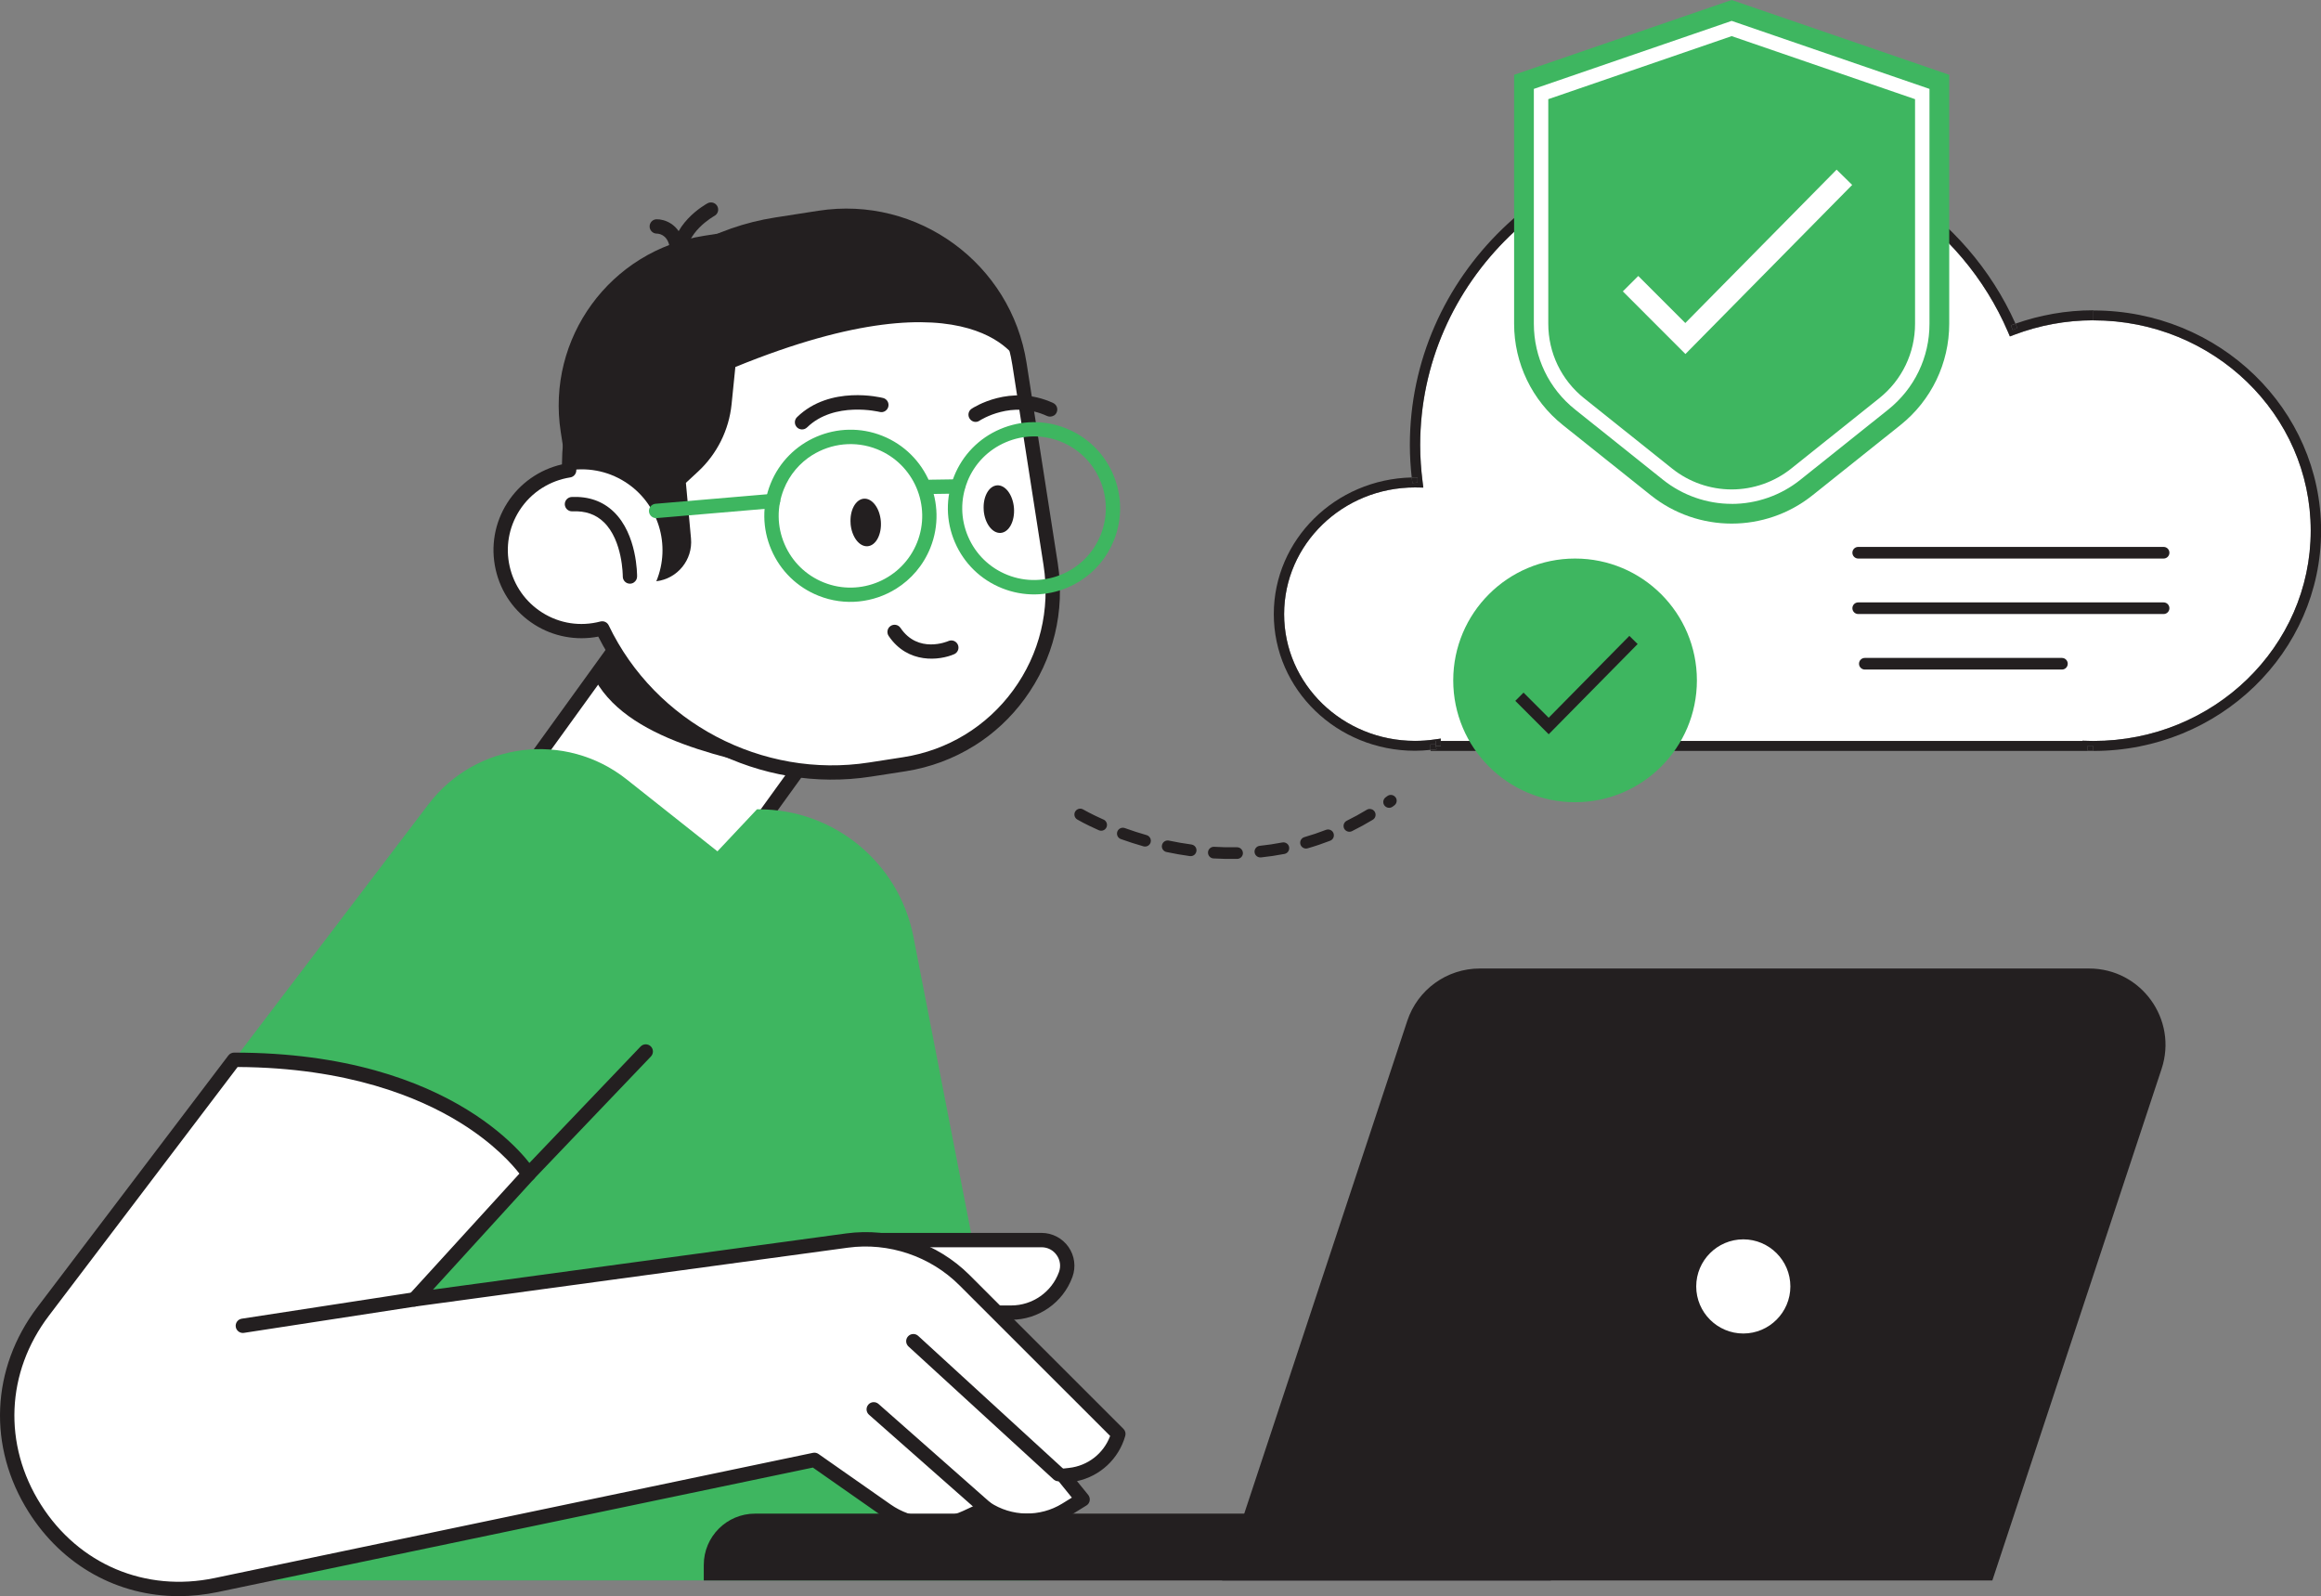<?xml version="1.0" encoding="UTF-8"?>
<svg id="Layer_1" data-name="Layer 1" xmlns="http://www.w3.org/2000/svg" xmlns:xlink="http://www.w3.org/1999/xlink" version="1.1" viewBox="0 0 546.76 375.99">
  <rect x="0" y="0" width="546.76" height="375.99" fill="#808080" stroke="none"/>
  <defs>
    <style>
      .cls-1 {
        clip-path: url(#clippath);
      }

      .cls-2 {
        fill: none;
      }

      .cls-2, .cls-3, .cls-4, .cls-5 {
        stroke-width: 0px;
      }

      .cls-3 {
        fill: #3eb660;
      }

      .cls-6 {
        clip-path: url(#clippath-1);
      }

      .cls-7 {
        clip-path: url(#clippath-4);
      }

      .cls-8 {
        clip-path: url(#clippath-3);
      }

      .cls-9 {
        clip-path: url(#clippath-2);
      }

      .cls-10 {
        clip-path: url(#clippath-7);
      }

      .cls-11 {
        clip-path: url(#clippath-6);
      }

      .cls-12 {
        clip-path: url(#clippath-5);
      }

      .cls-4 {
        fill: #fff;
      }

      .cls-5 {
        fill: #231f20;
      }
    </style>
    <clipPath id="clippath">
      <rect class="cls-2" width="546.76" height="375.99"/>
    </clipPath>
    <clipPath id="clippath-1">
      <rect class="cls-2" width="546.76" height="375.99"/>
    </clipPath>
    <clipPath id="clippath-2">
      <rect class="cls-2" width="546.76" height="375.99"/>
    </clipPath>
    <clipPath id="clippath-3">
      <rect class="cls-2" width="546.76" height="375.99"/>
    </clipPath>
    <clipPath id="clippath-4">
      <rect class="cls-2" width="546.76" height="375.99"/>
    </clipPath>
    <clipPath id="clippath-5">
      <rect class="cls-2" width="546.76" height="375.99"/>
    </clipPath>
    <clipPath id="clippath-6">
      <rect class="cls-2" width="546.76" height="375.99"/>
    </clipPath>
    <clipPath id="clippath-7">
      <rect class="cls-2" width="546.76" height="375.99"/>
    </clipPath>
  </defs>
  <g class="cls-1">
    <path class="cls-4" d="M473.48,79.25l-.46-1.06c-10.82-25.24-36.51-42.99-66.49-42.99-19.88,0-37.86,7.79-50.89,20.4-13.03,12.61-21.08,30.02-21.08,49.26,0,2.93.21,5.81.57,8.66l.17,1.34-1.4-.03c-.22,0-.41-.01-.56-.01-8.52,0-16.22,3.34-21.8,8.75-5.59,5.41-9.03,12.86-9.03,21.11s3.45,15.7,9.03,21.11c5.58,5.4,13.28,8.74,21.8,8.74,1.59,0,3.15-.12,4.67-.34l1.4-.2v.55h151.15v-.06l1.25.03c.48.01.93.03,1.35.03,14.14,0,26.92-5.54,36.19-14.51,9.26-8.97,14.99-21.34,14.99-35.03s-5.73-26.06-14.99-35.03c-9.26-8.97-22.05-14.51-36.19-14.51-6.56,0-12.81,1.21-18.57,3.38l-1.11.42Z"/>
  </g>
  <polygon class="cls-5" points="338.2 174.53 338.2 175.34 338.25 175.7 339.41 175.7 339.41 175.34 339.41 174.53 338.2 174.53"/>
  <g class="cls-6">
    <path class="cls-5" d="M474.14,77.74l1.12-.45c-.15-.35-.31-.69-.47-1.03-.36.13-.73.25-1.09.39l.44,1.09Z"/>
  </g>
  <polygon class="cls-5" points="338.2 175.7 338.25 175.7 338.2 175.35 338.2 175.7"/>
  <g class="cls-9">
    <path class="cls-5" d="M493.16,73.11v2.35c14.14,0,26.92,5.54,36.19,14.51,9.26,8.97,14.99,21.34,14.99,35.03s-5.73,26.06-14.99,35.03c-9.26,8.97-22.05,14.51-36.19,14.51-.42,0-.87-.02-1.35-.03l-1.24-.03v.06h-151.15v1.18h-1.16l.13.81c-.46.06-.93.1-1.39.15v.21h156.01c-.44,0-.86-.02-1.24-.03l.03-1.17h1.21v1.2c.06,0,.11,0,.17,0,29.61,0,53.6-23.23,53.6-51.88s-24-51.88-53.6-51.88"/>
    <path class="cls-5" d="M491.78,175.67l-.03,1.17c.39.01.81.03,1.24.03v-1.2h-1.21Z"/>
    <path class="cls-5" d="M333.93,113.66l.02-1.17c-.16,0-.36-.02-.61-.02-.26,0-.51.01-.77.02.05.44.09.88.15,1.31l1.2-.14Z"/>
    <path class="cls-5" d="M338.25,175.7h-.05v-.35h-1.21v1.32c.46-.05.93-.09,1.39-.15l-.13-.81Z"/>
    <path class="cls-5" d="M336.98,175.35h1.21v-.82h1.21v-.55l-1.4.2c-1.52.22-3.08.34-4.67.34-8.52,0-16.22-3.34-21.8-8.74-5.58-5.41-9.03-12.86-9.03-21.11,0-8.24,3.45-15.7,9.03-21.11,5.58-5.41,13.28-8.74,21.8-8.74.15,0,.33,0,.56.01l1.4.02-.17-1.34c-.36-2.85-.57-5.73-.57-8.66,0-19.24,8.05-36.65,21.08-49.26,13.03-12.61,31.01-20.4,50.89-20.4,29.99,0,55.68,17.76,66.5,42.99l.45,1.06,1.11-.42c5.76-2.17,12.02-3.38,18.57-3.38v-2.35c-6.45,0-12.63,1.13-18.36,3.15.15.34.32.69.46,1.03l-1.12.45-.44-1.09c.36-.14.73-.26,1.1-.39-11.43-25.54-37.69-43.41-68.27-43.41-41.09,0-74.4,32.24-74.4,72.01,0,2.59.17,5.13.44,7.63.26,0,.51-.02.77-.02.24,0,.44.01.61.02l-.02,1.17-1.2.15c-.05-.44-.1-.88-.15-1.32-18.01.4-32.49,14.65-32.5,32.18,0,17.79,14.89,32.2,33.27,32.2,1.23,0,2.44-.09,3.64-.21v-1.32Z"/>
    <path class="cls-3" d="M399.74,160.27c0,15.85-12.85,28.7-28.7,28.7s-28.7-12.85-28.7-28.7,12.85-28.7,28.7-28.7,28.7,12.85,28.7,28.7"/>
  </g>
  <polygon class="cls-5" points="364.83 172.96 356.96 165.09 358.9 163.15 364.82 169.07 383.83 149.79 385.78 151.71 364.83 172.96"/>
  <g class="cls-8">
    <path class="cls-5" d="M260.66,194.87c-.31.69-1.11,1.01-1.81.7-3.19-1.41-5.01-2.48-5.08-2.53-.65-.39-.87-1.23-.48-1.88.39-.65,1.23-.87,1.88-.48.02,0,1.77,1.04,4.79,2.38.12.05.24.12.33.2.45.39.62,1.04.37,1.61M271.06,198.42c-.21.73-.97,1.15-1.7.94-1.78-.51-3.57-1.08-5.32-1.71-.72-.26-1.08-1.04-.83-1.76.26-.71,1.04-1.08,1.76-.83,1.69.61,3.42,1.17,5.14,1.66.19.05.36.15.51.27.4.34.59.89.44,1.43M281.84,200.49c-.1.75-.79,1.27-1.55,1.17-1.82-.25-3.67-.57-5.5-.96-.75-.16-1.22-.89-1.06-1.63.16-.74.89-1.22,1.63-1.06,1.77.37,3.55.69,5.31.92.27.04.51.15.7.31.35.29.54.75.48,1.24M292.8,200.92c.02.76-.59,1.38-1.34,1.4-1.84.04-3.72,0-5.6-.11-.76-.04-1.33-.7-1.29-1.45s.7-1.33,1.45-1.29c1.8.11,3.61.15,5.37.11.35,0,.67.12.91.32.29.25.48.61.49,1.02M303.67,199.54c.15.74-.34,1.47-1.08,1.61-1.82.35-3.68.63-5.54.82-.75.08-1.43-.47-1.51-1.22s.47-1.43,1.22-1.51c1.78-.19,3.57-.45,5.31-.79.43-.08.84.04,1.15.3.23.19.4.47.46.79M314.13,196.27c.27.71-.07,1.5-.78,1.77-1.73.67-3.52,1.28-5.31,1.79-.73.21-1.49-.21-1.7-.94-.21-.73.21-1.49.94-1.7,1.71-.49,3.42-1.07,5.08-1.71.48-.19,1.01-.08,1.38.23.17.14.31.33.39.55M323.85,191.22c.39.65.18,1.49-.46,1.88-1.61.97-3.25,1.87-4.91,2.69-.68.33-1.5.05-1.84-.62-.33-.68-.05-1.5.62-1.84,1.59-.78,3.17-1.65,4.71-2.58.51-.31,1.16-.24,1.59.13.11.1.21.21.29.34M328.76,187.81c.44.61.31,1.47-.31,1.92l-.41.3c-.61.44-1.47.3-1.92-.31-.44-.61-.31-1.47.31-1.92l.4-.29c.52-.38,1.22-.33,1.69.06.09.07.16.15.23.25"/>
    <path class="cls-5" d="M437.74,131.57h71.94c.76,0,1.37-.61,1.37-1.37s-.61-1.37-1.37-1.37h-71.94c-.76,0-1.37.61-1.37,1.37s.62,1.37,1.37,1.37"/>
    <path class="cls-5" d="M437.74,144.64h71.94c.76,0,1.37-.61,1.37-1.37s-.61-1.37-1.37-1.37h-71.94c-.76,0-1.37.61-1.37,1.37s.62,1.37,1.37,1.37"/>
    <path class="cls-5" d="M439.3,157.72h46.43c.76,0,1.37-.61,1.37-1.37s-.62-1.37-1.37-1.37h-46.43c-.76,0-1.37.61-1.37,1.37s.62,1.37,1.37,1.37"/>
  </g>
  <rect class="cls-4" x="132.21" y="140.96" width="68.99" height="51.62" transform="translate(-66.1 204.25) rotate(-54.16)"/>
  <g class="cls-7">
    <path class="cls-5" d="M127.94,179.24l39.1,28.25,38.42-53.19-39.11-28.25-38.42,53.19ZM167.42,211.54c-.35,0-.7-.11-.99-.32l-41.84-30.23c-.36-.26-.61-.66-.68-1.1-.07-.44.04-.89.3-1.26l40.4-55.93c.55-.75,1.61-.92,2.36-.38l41.84,30.23c.75.55.92,1.6.38,2.35l-40.4,55.93c-.26.36-.66.61-1.1.68-.09.01-.18.02-.27.02"/>
    <path class="cls-5" d="M139.51,158.78l23.88-33.06,39.34,28.41-14.15,28.48c-16.04-3.9-41.58-7.87-49.07-23.83"/>
    <path class="cls-4" d="M193.02,51.31l-10.15,1.58c-28.8,4.48-49.27,29.55-48.79,57.89-5.23.82-10.1,3.79-13.17,8.62-5.63,8.89-2.99,20.67,5.9,26.31,4.66,2.95,10.11,3.61,15.05,2.31,11.1,23.19,36.43,37.41,63.14,33.25l8.06-1.25c22.53-3.51,37.95-24.61,34.44-47.14l-7.34-47.12c-3.51-22.53-24.62-37.95-47.14-34.44"/>
    <path class="cls-5" d="M127.77,114.9c-2.17,1.36-4.04,3.2-5.44,5.41-2.48,3.92-3.29,8.57-2.27,13.1,1.02,4.53,3.74,8.39,7.66,10.88,4.11,2.6,8.98,3.35,13.72,2.11.78-.2,1.6.17,1.95.9,10.98,22.94,36.21,36.22,61.35,32.31l8.06-1.25c10.45-1.63,19.64-7.23,25.88-15.77,6.24-8.54,8.78-19,7.15-29.45l-7.34-47.12c-1.63-10.45-7.23-19.64-15.77-25.88-8.54-6.24-19-8.78-29.45-7.15l-10.15,1.58c-27.47,4.28-47.83,28.43-47.36,56.19.01.84-.59,1.57-1.43,1.7-2.36.37-4.59,1.21-6.56,2.45M229.51,175.67c-4.87,3.04-10.35,5.1-16.19,6.01l-8.06,1.25c-26.16,4.08-52.41-9.45-64.33-32.97-5.17,1-10.58,0-15.03-2.83-4.68-2.97-7.93-7.58-9.14-12.99-1.21-5.41-.25-10.97,2.72-15.65,2.93-4.62,7.57-7.88,12.9-9.1.21-28.84,21.58-53.7,50.23-58.16l10.15-1.58c23.41-3.65,45.43,12.43,49.07,35.85l7.34,47.12c1.77,11.34-.99,22.69-7.76,31.96-3.28,4.5-7.32,8.24-11.9,11.1"/>
    <path class="cls-5" d="M193.02,51.31l-27.15,4.23c-22.09,3.44-37.22,24.14-33.77,46.24l1.42,9.11c4.57-.86,9.46-.07,13.7,2.61,7.96,5.04,10.89,15,7.39,23.42,5-.6,8.63-5.06,8.17-10.09l-1.2-13.09,2.89-2.68c4.45-4.14,7.25-9.76,7.87-15.82l.89-8.79c57.12-23.33,66.94-.69,66.94-.69-3.51-22.53-24.62-37.95-47.14-34.44"/>
    <path class="cls-3" d="M227.89,113.45c-1.68,4.2-1.62,8.79.16,12.94,1.78,4.15,5.07,7.36,9.26,9.03,8.65,3.46,18.51-.76,21.97-9.42,1.68-4.19,1.62-8.79-.16-12.94-1.78-4.15-5.07-7.36-9.26-9.04-4.19-1.68-8.79-1.62-12.94.16-4.15,1.78-7.36,5.06-9.04,9.26h0ZM254.38,136.9c-.89.56-1.83,1.05-2.81,1.47-4.98,2.13-10.49,2.2-15.52.19-5.03-2.01-8.97-5.86-11.11-10.84s-2.2-10.49-.19-15.52h0c2.01-5.03,5.86-8.98,10.84-11.11,4.98-2.13,10.49-2.2,15.52-.19,5.03,2.01,8.98,5.86,11.11,10.84,2.13,4.98,2.2,10.49.19,15.52-1.62,4.04-4.42,7.38-8.04,9.64"/>
    <path class="cls-3" d="M183.08,114.59h.01s-.01,0-.01,0ZM191.36,107.19c-2.93,1.84-5.33,4.58-6.71,8.04-1.68,4.19-1.62,8.79.16,12.94,1.78,4.15,5.06,7.36,9.26,9.04,8.65,3.46,18.51-.77,21.97-9.42s-.76-18.51-9.42-21.97c-5.2-2.08-10.84-1.38-15.26,1.38M211.12,138.67c-5.31,3.32-12.07,4.15-18.31,1.66-5.03-2.01-8.97-5.86-11.11-10.84-2.14-4.98-2.2-10.49-.19-15.52,4.15-10.38,15.98-15.45,26.36-11.3,10.38,4.15,15.45,15.98,11.3,26.36-1.66,4.14-4.53,7.44-8.05,9.64"/>
    <path class="cls-3" d="M182.98,119.44c-.22.14-.47.22-.75.25l-27.53,2.35c-.93.08-1.74-.61-1.82-1.54-.08-.93.61-1.75,1.54-1.83l27.53-2.35c.93-.08,1.75.61,1.83,1.54.06.65-.27,1.25-.79,1.57"/>
    <path class="cls-3" d="M226.34,116.12c-.2.09-.43.14-.67.15l-6.71.1c-.93.01-1.7-.73-1.71-1.66-.01-.93.73-1.7,1.67-1.71l6.71-.1c.93-.01,1.7.73,1.71,1.67,0,.69-.4,1.3-1,1.56"/>
    <path class="cls-5" d="M200.37,123.35c.25,3.09,2.04,5.47,4.01,5.32,1.97-.15,3.36-2.79,3.12-5.88-.24-3.09-2.04-5.47-4-5.32-1.97.16-3.37,2.79-3.12,5.88"/>
    <path class="cls-5" d="M231.73,120.21c.25,3.09,2.04,5.47,4.01,5.32,1.97-.15,3.36-2.79,3.12-5.88-.25-3.09-2.04-5.48-4-5.32-1.97.16-3.37,2.79-3.12,5.88"/>
    <path class="cls-5" d="M225,153.98c-.07.04-.15.09-.22.12-3.35,1.46-10.89,2.43-15.44-4.3-.52-.77-.32-1.82.45-2.34.79-.53,1.82-.32,2.34.45,4.13,6.12,11.01,3.22,11.3,3.09.86-.37,1.85.02,2.22.88.34.77.04,1.67-.65,2.1"/>
    <path class="cls-5" d="M208.52,96.83c-.38.24-.85.32-1.31.2-.11-.02-10.66-2.6-17.09,3.65-.67.65-1.74.63-2.39-.03-.65-.67-.64-1.74.03-2.39,7.79-7.59,19.77-4.63,20.28-4.51.9.23,1.45,1.15,1.22,2.06-.11.44-.39.79-.74,1.01"/>
    <path class="cls-5" d="M248.26,97.88c-.47.29-1.06.35-1.6.11-8.28-3.81-15.6.91-15.91,1.1-.78.55-1.82.3-2.33-.48-.51-.77-.31-1.82.47-2.33.36-.25,9.15-5.97,19.19-1.36.85.39,1.22,1.39.83,2.24-.14.31-.37.56-.64.73"/>
    <path class="cls-5" d="M149.29,137.23c-.27.17-.58.26-.91.26-.93,0-1.68-.77-1.67-1.7,0-.09.01-8.48-4.48-12.8-1.92-1.85-4.34-2.68-7.41-2.54-.93.04-1.72-.68-1.77-1.61-.04-.93.68-1.72,1.61-1.77,4-.18,7.33.99,9.92,3.49,5.54,5.34,5.5,14.85,5.5,15.25,0,.6-.32,1.12-.79,1.41"/>
    <path class="cls-5" d="M161.01,62.44c-.2.13-.44.21-.69.25-.92.11-1.77-.55-1.88-1.47-1-8.26,7.88-13.14,8.25-13.34.82-.44,1.85-.13,2.29.69.44.82.15,1.83-.69,2.29-.06.04-7.23,4-6.5,9.96.08.67-.24,1.3-.78,1.64"/>
    <path class="cls-5" d="M160.22,58.92c-.16.1-.33.17-.52.21-.91.2-1.82-.37-2.02-1.28-.6-2.67-2.58-2.82-2.96-2.82-.92,0-1.68-.75-1.69-1.68,0-.92.71-1.68,1.64-1.7,1.75-.04,5.33,1.05,6.32,5.46.16.72-.16,1.43-.75,1.8"/>
    <path class="cls-3" d="M55.15,249.65l45.77-60.18c11.17-14.69,32.24-17.34,46.7-5.88l21.39,16.95,9.31-9.9h.42c17.69,0,32.93,12.49,36.4,29.84l29.54,151.8H37.44l17.7-122.65Z"/>
    <path class="cls-4" d="M233.28,309.2h4.95c5.73,0,10.85-3.59,12.81-8.97,1.43-3.95-1.49-8.11-5.68-8.11h-41.6l29.52,17.09Z"/>
    <path class="cls-5" d="M238.23,310.89h-4.95c-.93,0-1.69-.76-1.69-1.69s.76-1.69,1.69-1.69h4.95c5,0,9.52-3.16,11.23-7.86.49-1.36.3-2.81-.53-3.99-.82-1.18-2.13-1.86-3.57-1.86h-41.6c-.93,0-1.69-.76-1.69-1.69s.76-1.69,1.69-1.69h41.6c2.52,0,4.89,1.23,6.34,3.3,1.45,2.07,1.8,4.71.93,7.08-2.19,6.03-7.98,10.08-14.4,10.08"/>
    <path class="cls-4" d="M55.15,249.65l-44.99,59.28c-22.76,30,3.91,72.16,40.76,64.45l140.93-29.48,17,11.9c5.5,3.85,12.64,4.48,18.74,1.65l4.65-2.16c5.68,3.79,13.05,3.92,18.86.34l3.92-2.41-4.53-5.58,1.52-.17c5.42-.6,9.94-4.42,11.43-9.67l-36.25-36.23c-7.26-7.26-17.49-10.71-27.67-9.32l-101.92,13.86,26.93-29.52s-17.09-26.93-69.39-26.93"/>
    <path class="cls-5" d="M55.98,251.34l-44.48,58.61c-10.09,13.3-10.82,30.33-1.89,44.44,8.92,14.11,24.62,20.75,40.96,17.33l140.93-29.49c.46-.1.93,0,1.32.27l17,11.9c5,3.5,11.53,4.07,17.06,1.51l4.65-2.16c.54-.25,1.16-.2,1.65.13,5.12,3.41,11.81,3.53,17.04.31l2.28-1.41-3.31-4.09c-.39-.48-.49-1.13-.25-1.7.24-.57.76-.97,1.38-1.04l1.51-.17c4.44-.49,8.15-3.41,9.69-7.53l-35.52-35.5c-6.84-6.84-16.66-10.15-26.25-8.85l-101.92,13.86c-.7.1-1.39-.26-1.72-.89-.33-.63-.23-1.4.25-1.92l26-28.5c-1.63-2.1-6-7.09-14-12.03-9.56-5.91-26.37-12.94-52.38-13.08M42.11,375.99c-14.3,0-27.34-7.13-35.35-19.8-9.7-15.33-8.91-33.83,2.06-48.29l44.98-59.28c.32-.42.82-.67,1.35-.67,52.62,0,70.1,26.58,70.82,27.71.41.64.34,1.48-.18,2.04l-23.79,26.08,97.31-13.23c10.63-1.45,21.5,2.22,29.09,9.8l36.25,36.23c.43.43.6,1.07.43,1.66-1.55,5.44-5.93,9.49-11.37,10.65l2.64,3.25c.3.37.43.87.35,1.35-.08.48-.36.9-.78,1.15l-3.92,2.42c-6.08,3.75-13.78,3.77-19.87.14l-3.82,1.78c-6.61,3.07-14.44,2.38-20.42-1.8l-16.4-11.48-140.22,29.33c-3.09.64-6.15.96-9.16.96"/>
  </g>
  <path class="cls-4" d="M205.83,331.98l26.41,23.3-26.41-23.3Z"/>
  <g class="cls-12">
    <path class="cls-5" d="M232.24,356.97c-.4,0-.79-.14-1.12-.42l-26.41-23.3c-.7-.62-.77-1.68-.15-2.39.62-.7,1.69-.76,2.39-.15l26.41,23.3c.7.62.77,1.68.15,2.38-.33.38-.8.57-1.27.57"/>
  </g>
  <path class="cls-4" d="M215.16,315.93l34.18,31.31-34.18-31.31Z"/>
  <g class="cls-11">
    <path class="cls-5" d="M249.34,348.93c-.41,0-.81-.15-1.14-.44l-34.18-31.31c-.69-.63-.74-1.7-.11-2.39.63-.69,1.7-.74,2.39-.11l34.18,31.31c.69.63.73,1.7.11,2.39-.33.36-.79.55-1.25.55"/>
  </g>
  <path class="cls-4" d="M57.22,312.31l40.39-6.21-40.39,6.21Z"/>
  <g class="cls-10">
    <path class="cls-5" d="M57.21,313.99c-.82,0-1.54-.6-1.67-1.43-.14-.92.49-1.79,1.41-1.93l40.39-6.21c.92-.15,1.79.49,1.93,1.41.14.92-.49,1.78-1.41,1.93l-40.39,6.21c-.09.01-.17.02-.26.02"/>
    <path class="cls-5" d="M124.54,278.26c-.42,0-.84-.16-1.17-.47-.67-.64-.7-1.71-.05-2.39l27.58-28.88c.64-.67,1.71-.7,2.39-.05.67.64.7,1.71.05,2.39l-27.59,28.88c-.33.35-.77.52-1.22.52"/>
    <path class="cls-5" d="M365.33,372.29h-199.54v-3.66c0-6.67,5.41-12.08,12.08-12.08h187.46v15.74Z"/>
    <path class="cls-5" d="M287.9,372.29h181.44l39.87-120.51c3.85-11.64-4.82-23.64-17.08-23.64h-143.54c-7.76,0-14.64,4.97-17.08,12.34l-43.61,131.81Z"/>
    <path class="cls-4" d="M397.89,303.03c0,7.06,5.72,12.78,12.78,12.78s12.78-5.72,12.78-12.78-5.72-12.78-12.78-12.78-12.78,5.72-12.78,12.78"/>
    <path class="cls-5" d="M410.67,291.94c-6.11,0-11.09,4.98-11.09,11.09s4.98,11.09,11.09,11.09,11.09-4.98,11.09-11.09-4.98-11.09-11.09-11.09M410.67,317.5c-7.98,0-14.47-6.49-14.47-14.47s6.49-14.47,14.47-14.47,14.47,6.49,14.47,14.47-6.49,14.47-14.47,14.47"/>
    <path class="cls-3" d="M356.68,17.62v58.65c0,9.28,4.22,18.05,11.47,23.84l20.74,16.56c11.14,8.89,26.95,8.89,38.08,0l20.74-16.56c7.25-5.79,11.47-14.57,11.47-23.84V17.62L407.93,0l-51.25,17.62Z"/>
    <path class="cls-4" d="M364.73,23.36v52.9c0,6.87,3.08,13.26,8.44,17.55l20.74,16.57c3.97,3.17,8.94,4.91,14.02,4.91s10.05-1.74,14.02-4.91l20.74-16.57c5.36-4.28,8.44-10.68,8.44-17.55V23.36l-43.2-14.85-43.2,14.85ZM407.93,118.69c-5.84,0-11.57-2.01-16.14-5.65l-20.74-16.57c-6.18-4.93-9.72-12.3-9.72-20.21V20.94l46.6-16.02,46.6,16.02v55.33c0,7.91-3.54,15.27-9.72,20.21l-20.74,16.57c-4.57,3.65-10.3,5.65-16.14,5.65"/>
  </g>
  <polygon class="cls-4" points="397.04 83.39 382.29 68.64 385.93 65.01 397.01 76.09 432.65 39.96 436.32 43.56 397.04 83.39"/>
</svg>